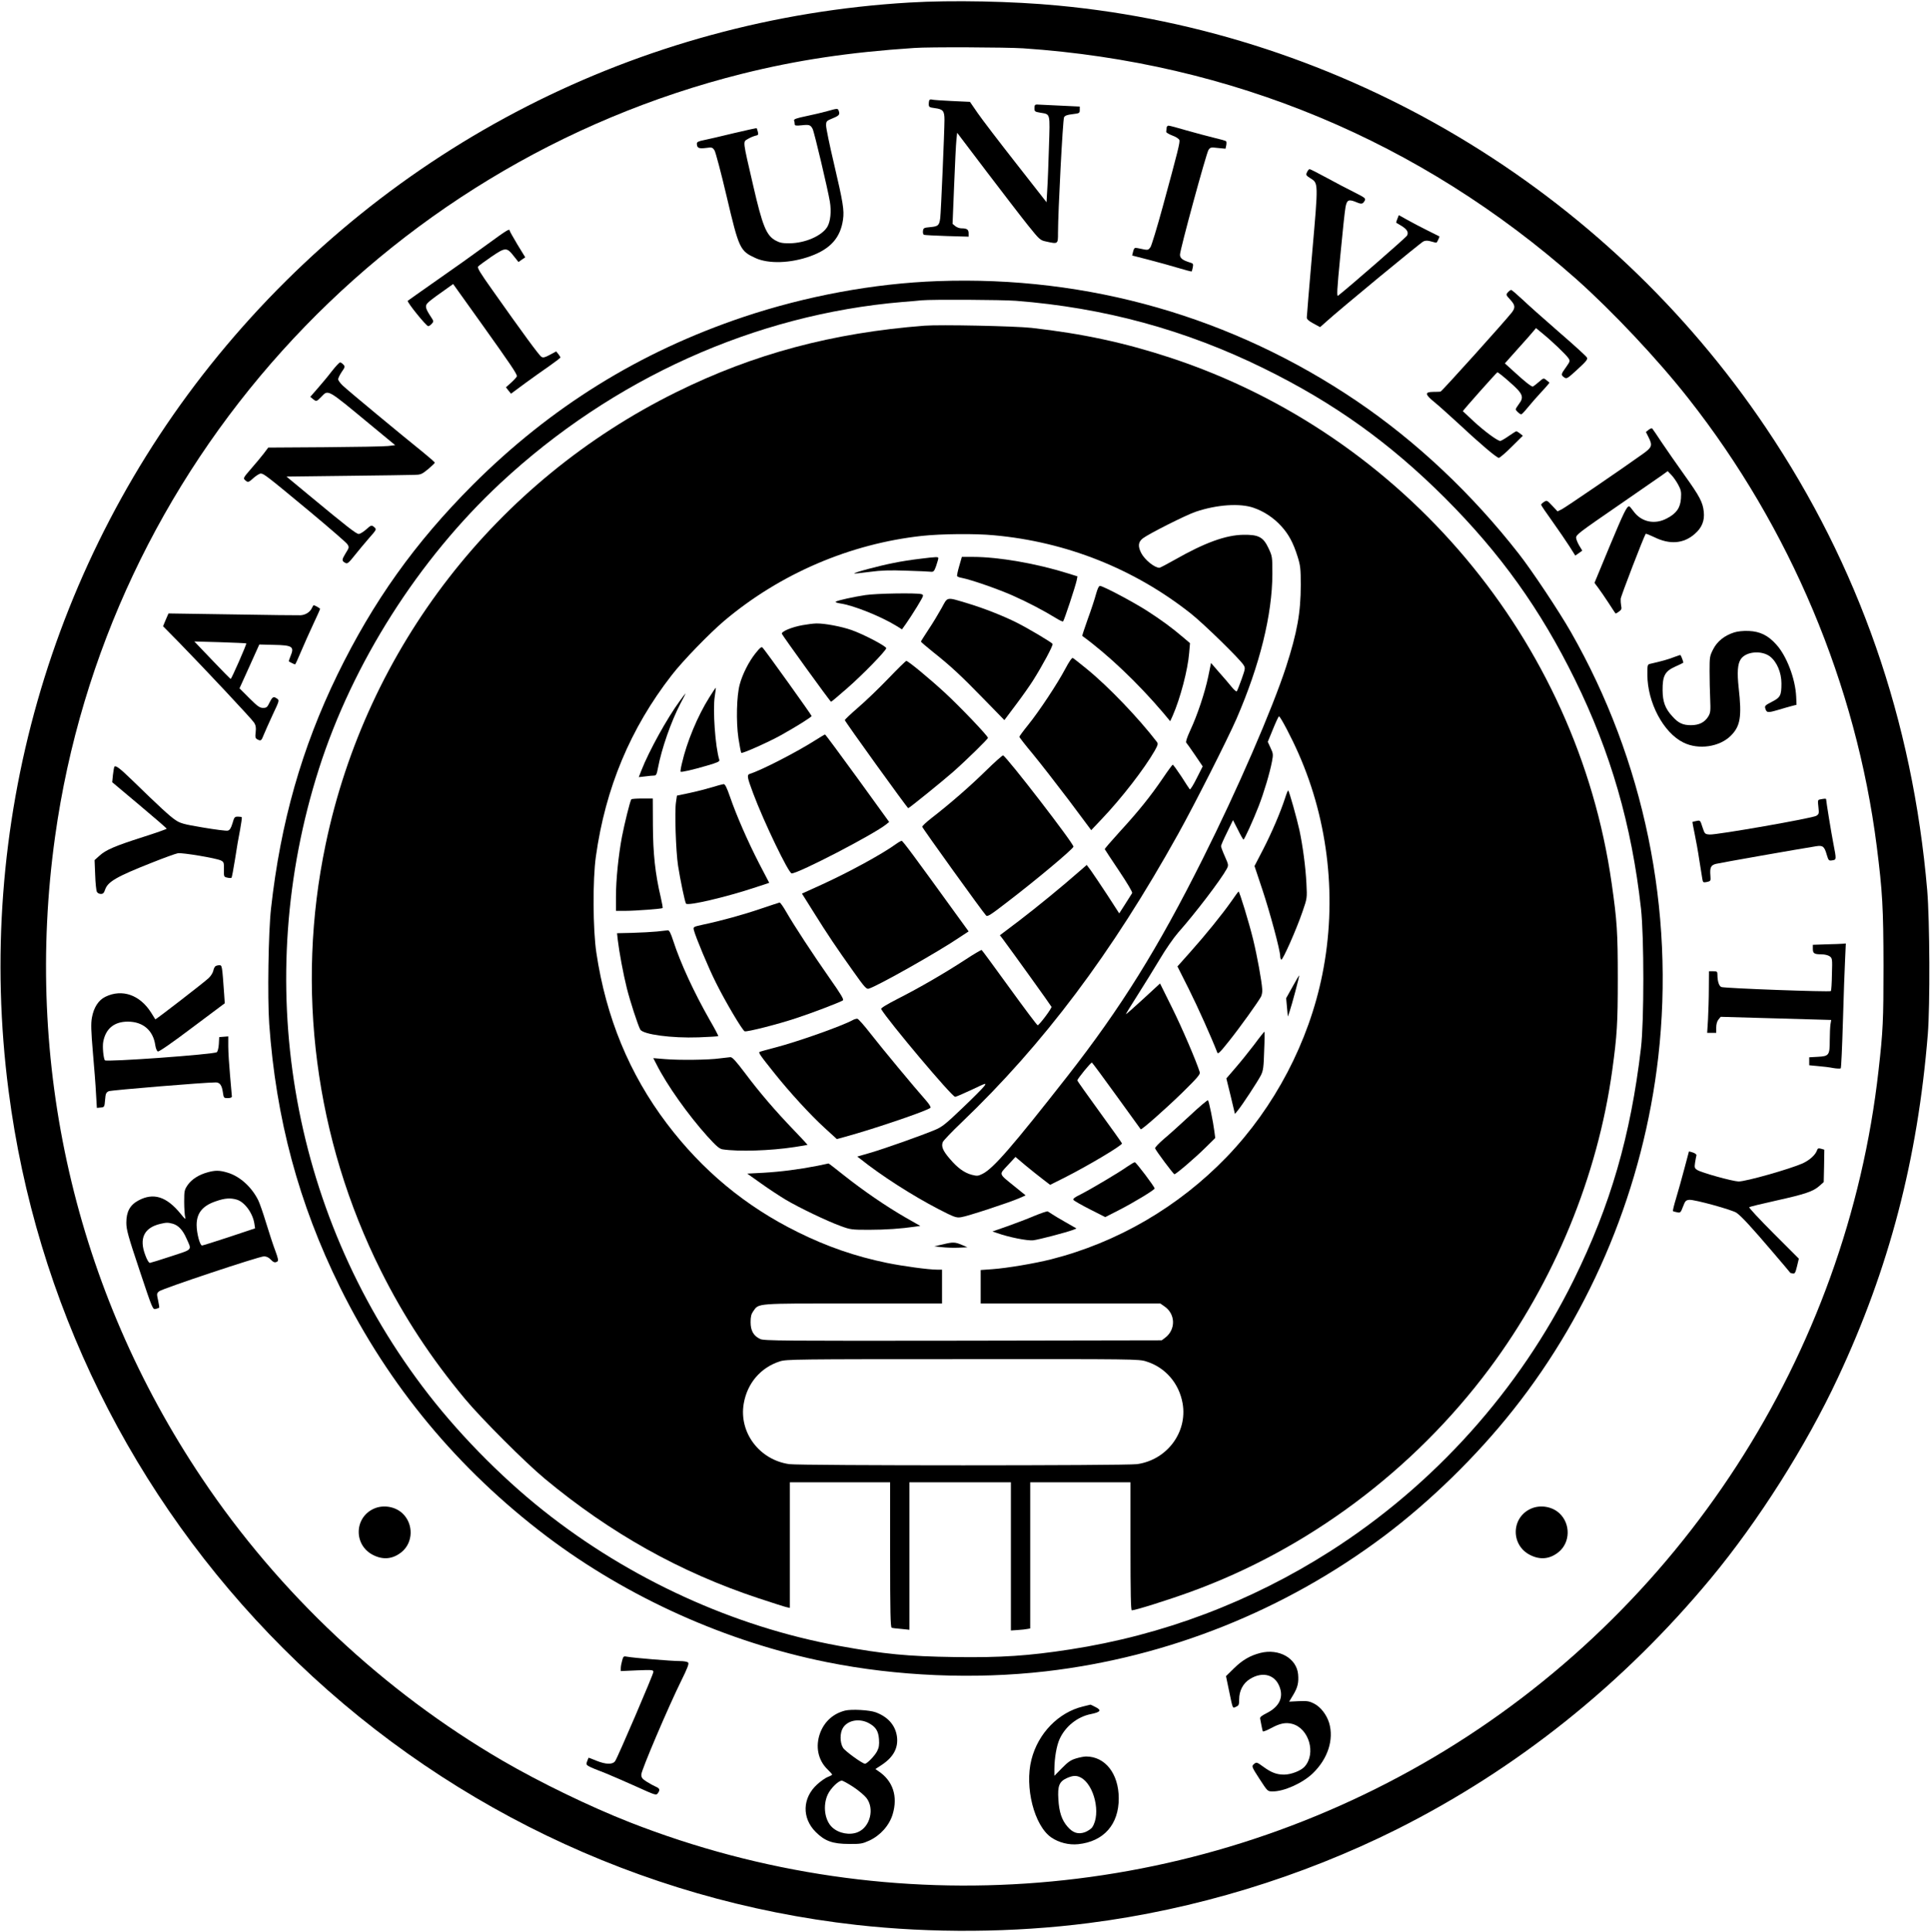 <?xml version="1.0" standalone="no"?>
<!DOCTYPE svg PUBLIC "-//W3C//DTD SVG 20010904//EN" "http://www.w3.org/TR/2001/REC-SVG-20010904/DTD/svg10.dtd">
<svg xmlns="http://www.w3.org/2000/svg" version="1.0" width="1598" height="1599" viewBox="0 0 1598 1599" preserveAspectRatio="xMidYMid meet">

<g transform="translate(0,1599) scale(0.1,-0.1)" fill="#000000" stroke="none">
<path d="M7530 15969 c-2238 -132 -4300 -1185 -5724 -2922 -1391 -1698 -2019 -3900 -1735 -6087 226 -1747 1022 -3363 2274 -4615 1282 -1282 2953 -2088 4745 -2289 623 -70 1303 -65 1924 15 879 112 1761 381 2553 777 994 499 1870 1199 2599 2077 393 474 787 1094 1051 1659 425 906 661 1810 745 2846 19 240 16 938 -5 1190 -121 1409 -566 2686 -1334 3827 -1334 1984 -3498 3275 -5863 3497 -375 36 -879 46 -1230 25z m942 -379 c1727 -117 3288 -768 4578 -1909 300 -267 676 -666 931 -991 842 -1070 1388 -2370 1558 -3705 48 -380 55 -509 56 -990 0 -453 -4 -540 -41 -865 -263 -2354 -1640 -4479 -3684 -5687 -2020 -1193 -4475 -1392 -6655 -538 -331 130 -744 330 -1055 511 -985 574 -1850 1386 -2486 2334 -1051 1564 -1480 3436 -1218 5315 426 3052 2690 5564 5691 6315 450 112 880 177 1423 213 119 9 766 6 902 -3z"/>
<path d="M7697 15164 c-4 -4 -7 -20 -7 -35 0 -25 4 -28 50 -34 69 -9 80 -23 80 -98 0 -90 -29 -765 -35 -812 -8 -61 -17 -69 -82 -75 -54 -5 -58 -7 -61 -33 -2 -16 2 -29 10 -31 7 -2 93 -7 191 -10 l177 -5 0 28 c0 31 -14 41 -60 41 -15 0 -38 8 -50 18 l-23 19 13 319 c7 175 15 345 19 377 l6 58 245 -323 c135 -177 289 -378 343 -445 94 -117 100 -122 148 -132 100 -22 99 -23 99 72 0 174 40 938 50 956 7 14 26 21 70 26 57 7 60 8 60 35 l0 28 -167 8 c-93 5 -177 9 -188 9 -16 0 -20 -7 -20 -30 0 -28 3 -30 50 -38 83 -14 79 1 70 -282 -4 -137 -10 -297 -14 -354 l-6 -105 -253 323 c-139 177 -282 364 -317 415 l-64 93 -151 7 c-83 4 -157 9 -164 12 -6 2 -15 1 -19 -2z"/>
<path d="M6850 15070 c-36 -10 -114 -29 -173 -41 -83 -17 -107 -26 -102 -37 3 -7 5 -21 5 -29 0 -13 9 -15 58 -10 62 7 73 3 90 -29 14 -26 126 -501 143 -602 14 -83 5 -166 -21 -210 -46 -75 -184 -135 -315 -136 -57 0 -79 4 -115 24 -75 42 -107 120 -184 455 -88 380 -86 359 -45 384 18 11 46 23 62 27 25 5 28 9 22 32 -4 15 -8 29 -10 31 -2 1 -88 -17 -192 -42 -103 -25 -214 -51 -245 -57 -43 -8 -58 -16 -58 -28 0 -37 15 -44 73 -37 52 7 56 6 73 -20 9 -14 55 -187 101 -383 102 -433 110 -449 238 -508 109 -50 293 -44 457 16 165 60 247 153 268 302 11 78 1 140 -75 464 -36 152 -65 293 -65 314 0 37 2 39 55 61 54 22 61 31 49 63 -7 20 -12 19 -94 -4z"/>
<path d="M9659 14930 c-1 -11 -2 -25 -3 -31 -1 -6 22 -20 51 -31 29 -10 54 -27 58 -37 6 -19 -11 -88 -138 -553 -46 -169 -92 -319 -101 -333 -14 -22 -23 -25 -47 -21 -16 3 -42 9 -59 12 -26 5 -30 2 -38 -28 l-8 -33 140 -36 c78 -20 188 -51 245 -68 57 -17 106 -30 108 -28 1 2 6 17 9 34 5 26 3 32 -17 38 -67 20 -89 37 -89 67 0 41 217 837 236 867 15 22 20 23 79 16 l62 -6 6 28 c3 15 2 31 -1 34 -4 4 -50 17 -102 29 -52 13 -155 40 -228 61 -73 22 -139 39 -147 39 -8 0 -16 -9 -16 -20z"/>
<path d="M10822 14565 c-11 -23 -9 -27 27 -50 67 -42 67 -30 16 -613 -25 -286 -45 -529 -45 -540 0 -15 16 -29 55 -50 l55 -30 53 47 c104 95 780 653 803 663 18 8 35 8 65 -1 22 -7 42 -11 44 -9 7 9 26 50 23 51 -2 1 -46 23 -98 49 -52 26 -127 65 -166 87 l-72 40 -12 -30 c-7 -16 -11 -31 -9 -33 2 -1 21 -13 42 -25 47 -29 62 -54 47 -81 -8 -16 -484 -430 -570 -497 -13 -10 -11 39 18 335 18 191 37 371 43 400 12 59 26 65 93 37 40 -17 50 -14 66 15 9 18 1 24 -82 66 -51 25 -154 79 -229 120 -75 41 -140 74 -146 74 -5 0 -15 -11 -21 -25z"/>
<path d="M4030 13964 c-95 -70 -279 -201 -409 -291 -130 -91 -240 -169 -245 -173 -9 -9 153 -210 170 -210 6 0 19 9 29 20 17 19 17 21 -9 60 -42 64 -48 86 -28 109 9 12 61 52 116 90 l98 70 241 -337 c231 -324 287 -406 287 -426 0 -5 -20 -28 -45 -51 l-46 -41 21 -27 21 -26 112 83 c62 45 154 111 205 146 50 35 92 67 92 71 0 4 -8 16 -17 28 l-18 22 -52 -28 c-41 -22 -56 -26 -70 -17 -18 10 -157 200 -409 557 -98 138 -124 180 -115 191 6 7 56 44 110 81 116 79 127 79 185 5 l39 -49 28 20 28 19 -65 106 c-35 59 -64 110 -64 115 0 19 -24 4 -190 -117z"/>
<path d="M7765 13663 c-529 -19 -1090 -123 -1610 -297 -862 -290 -1594 -744 -2241 -1390 -479 -480 -823 -962 -1120 -1570 -295 -606 -471 -1224 -550 -1936 -22 -198 -30 -736 -15 -955 56 -786 244 -1487 586 -2180 403 -816 978 -1508 1713 -2064 671 -506 1487 -873 2318 -1040 580 -117 1224 -144 1814 -76 1009 117 1976 503 2795 1116 384 288 769 663 1073 1047 658 828 1080 1855 1202 2921 139 1216 -117 2459 -725 3522 -98 171 -318 502 -429 644 -388 497 -847 929 -1341 1264 -1031 698 -2224 1039 -3470 994z m646 -163 c731 -57 1404 -240 2054 -560 582 -286 1042 -616 1501 -1074 458 -459 788 -919 1074 -1501 296 -601 470 -1204 547 -1895 26 -234 26 -934 0 -1155 -86 -729 -252 -1301 -557 -1920 -449 -910 -1155 -1697 -2016 -2246 -659 -420 -1387 -695 -2155 -813 -343 -53 -569 -68 -949 -63 -402 6 -584 24 -965 93 -872 159 -1735 554 -2448 1121 -362 288 -725 660 -1001 1028 -1098 1458 -1415 3358 -855 5112 280 876 826 1734 1504 2365 928 864 2107 1395 3325 1498 69 5 141 12 160 14 88 8 660 5 781 -4z"/>
<path d="M7655 13294 c-762 -59 -1414 -233 -2055 -550 -1493 -737 -2565 -2118 -2904 -3744 -250 -1192 -87 -2441 458 -3530 190 -380 415 -723 697 -1061 134 -161 500 -527 659 -659 544 -452 1121 -775 1770 -990 113 -37 217 -71 233 -74 l27 -6 0 520 0 520 415 0 415 0 0 -600 c0 -472 3 -601 13 -604 6 -3 42 -7 80 -10 l67 -7 0 611 0 610 420 0 420 0 0 -613 0 -614 58 4 c31 2 67 6 80 9 l22 4 0 605 0 605 415 0 415 0 0 -530 c0 -391 3 -530 11 -530 29 0 302 86 484 152 972 352 1848 1006 2477 1849 537 720 896 1592 1017 2469 40 291 46 389 46 760 0 382 -6 476 -51 790 -286 2008 -1717 3711 -3654 4349 -381 125 -725 199 -1150 247 -138 15 -756 28 -885 18z m2726 -1508 c86 -30 166 -83 229 -153 60 -66 98 -136 134 -251 23 -74 26 -99 26 -235 0 -227 -30 -393 -121 -675 -113 -348 -403 -1018 -691 -1592 -371 -742 -676 -1231 -1121 -1800 -457 -583 -613 -763 -702 -807 -36 -18 -45 -19 -88 -8 -62 16 -119 57 -184 134 -56 65 -71 101 -57 137 5 12 74 85 154 161 681 651 1244 1400 1794 2388 135 242 410 786 484 955 193 445 296 862 297 1200 0 142 -1 146 -32 212 -43 92 -82 113 -208 111 -145 -2 -319 -65 -567 -206 -65 -37 -123 -67 -128 -67 -41 0 -122 66 -151 122 -29 57 -25 92 14 122 52 39 355 192 438 220 175 59 367 72 480 32z m-2151 -227 c599 -54 1162 -278 1630 -648 105 -83 400 -371 435 -424 17 -27 17 -29 -15 -120 -18 -50 -36 -96 -40 -100 -4 -4 -24 14 -45 40 -21 26 -68 81 -104 121 l-64 74 -23 -112 c-28 -134 -90 -320 -149 -446 -28 -61 -39 -96 -33 -102 6 -6 38 -52 73 -103 l63 -93 -50 -99 c-27 -55 -53 -96 -57 -91 -4 5 -36 53 -70 107 -35 53 -67 97 -71 97 -3 0 -41 -51 -82 -112 -100 -147 -199 -271 -356 -442 -70 -77 -126 -142 -125 -145 1 -3 54 -84 118 -179 69 -103 113 -177 109 -185 -4 -6 -30 -47 -57 -90 l-50 -78 -99 153 c-55 84 -116 174 -135 201 l-35 47 -60 -52 c-142 -125 -351 -296 -499 -409 l-160 -121 24 -31 c71 -95 399 -551 403 -561 4 -12 -97 -147 -114 -153 -4 -2 -108 137 -232 308 -124 171 -228 313 -232 315 -3 2 -64 -33 -135 -80 -175 -114 -379 -232 -556 -322 -99 -51 -145 -79 -141 -87 58 -99 585 -725 612 -726 7 -1 69 26 137 58 120 57 125 59 105 31 -11 -16 -93 -98 -181 -182 -138 -132 -169 -157 -227 -181 -115 -48 -412 -153 -530 -188 l-114 -33 24 -18 c175 -140 433 -305 647 -416 132 -68 148 -74 188 -68 49 6 401 122 481 157 l54 24 -89 72 c-138 112 -133 97 -59 177 l64 69 83 -70 c46 -38 111 -90 144 -115 l60 -46 120 60 c188 95 475 265 475 283 0 3 -83 120 -185 260 -102 140 -185 258 -185 261 0 13 114 153 121 148 4 -2 97 -127 205 -277 108 -149 198 -273 199 -275 6 -8 203 166 343 302 125 123 151 153 146 170 -27 88 -146 366 -229 533 l-100 202 -140 -129 c-77 -71 -141 -127 -143 -126 -1 2 42 73 96 157 54 85 137 219 185 299 47 80 116 179 152 220 142 160 353 437 402 527 16 31 16 33 -15 103 -18 40 -32 78 -32 86 0 7 22 58 50 114 l49 101 41 -80 c22 -45 43 -81 46 -81 7 0 79 157 125 275 44 113 93 277 111 372 11 58 10 66 -12 112 l-23 50 43 105 c24 59 46 106 50 106 11 0 105 -178 163 -311 249 -565 319 -1212 196 -1824 -112 -560 -395 -1099 -791 -1511 -399 -414 -905 -709 -1457 -849 -136 -34 -361 -72 -483 -81 l-98 -7 0 -138 0 -139 744 0 743 0 33 -23 c94 -63 97 -193 7 -261 l-28 -21 -1646 -3 c-1504 -2 -1648 -1 -1679 14 -55 26 -79 69 -79 139 0 46 5 67 22 91 48 67 13 64 827 64 l736 0 0 140 0 140 -43 0 c-69 0 -282 29 -414 56 -258 53 -494 134 -738 255 -433 214 -789 509 -1084 899 -310 410 -503 878 -583 1413 -29 191 -31 607 -4 797 79 567 286 1061 627 1500 90 117 312 346 437 452 462 389 1040 637 1637 702 159 17 440 20 595 5z m1261 -6839 c158 -49 272 -181 301 -348 41 -239 -130 -467 -377 -502 -95 -13 -2785 -13 -2880 0 -247 35 -418 262 -377 501 29 169 140 299 300 350 54 17 129 18 1513 18 1423 1 1458 1 1520 -19z"/>
<path d="M7614 11364 c-62 -7 -158 -22 -215 -34 -118 -23 -332 -80 -326 -87 2 -2 60 4 128 13 96 13 165 15 304 10 99 -3 191 -7 204 -9 20 -2 27 5 42 48 9 28 18 56 18 63 1 14 -9 14 -155 -4z"/>
<path d="M7942 11304 c-12 -41 -20 -79 -17 -83 2 -5 21 -12 40 -15 76 -15 296 -91 420 -146 124 -55 260 -126 362 -189 26 -16 51 -28 55 -25 8 5 102 289 113 341 l6 32 -80 25 c-258 81 -573 136 -786 136 l-91 0 -22 -76z"/>
<path d="M9075 11073 c-10 -38 -40 -130 -68 -206 -27 -76 -48 -139 -46 -141 215 -157 458 -388 667 -633 l61 -73 21 46 c63 144 125 380 136 519 l7 81 -59 50 c-94 80 -176 140 -300 220 -120 76 -362 204 -387 204 -9 0 -20 -24 -32 -67z"/>
<path d="M7165 11064 c-98 -15 -222 -42 -244 -54 -8 -4 5 -10 35 -15 112 -16 342 -109 471 -189 l41 -26 35 49 c19 27 61 91 92 142 55 92 56 94 33 101 -42 11 -371 6 -463 -8z"/>
<path d="M7796 10956 c-25 -45 -73 -125 -108 -177 -34 -52 -63 -97 -63 -100 0 -3 45 -42 100 -86 149 -118 232 -196 420 -389 l171 -175 96 128 c53 70 116 160 140 198 78 123 170 294 163 305 -8 13 -203 129 -295 175 -111 56 -274 120 -400 158 -190 57 -171 60 -224 -37z"/>
<path d="M6645 10815 c-90 -16 -178 -53 -171 -72 8 -19 400 -562 407 -562 3 -1 64 51 136 114 128 112 315 304 321 329 3 15 -184 114 -286 150 -85 30 -223 56 -291 55 -25 0 -77 -7 -116 -14z"/>
<path d="M6256 10583 c-54 -67 -108 -172 -131 -258 -26 -94 -31 -308 -11 -445 10 -63 20 -118 24 -122 8 -8 221 87 328 146 122 68 254 150 254 159 0 8 -379 537 -405 565 -10 11 -21 2 -59 -45z"/>
<path d="M8820 10453 c-65 -123 -216 -351 -309 -466 -39 -48 -71 -92 -71 -96 0 -5 50 -69 111 -142 61 -74 195 -246 298 -382 l186 -249 89 94 c161 169 351 414 437 564 26 47 29 57 18 72 -152 198 -402 459 -579 603 -58 47 -110 89 -117 92 -7 5 -30 -28 -63 -90z"/>
<path d="M7355 10373 c-77 -80 -189 -188 -250 -240 -60 -52 -110 -99 -110 -104 0 -11 517 -728 525 -729 8 0 281 221 370 299 108 95 290 273 290 283 0 16 -232 259 -358 375 -134 123 -304 263 -318 262 -5 0 -72 -66 -149 -146z"/>
<path d="M5873 10217 c-96 -152 -187 -370 -227 -547 -9 -35 -13 -66 -11 -68 6 -6 99 15 218 50 86 25 107 34 103 47 -34 110 -55 413 -38 526 6 38 10 70 9 72 -2 1 -26 -35 -54 -80z"/>
<path d="M5628 10187 c-104 -142 -255 -414 -318 -576 l-21 -54 53 6 c29 4 62 7 74 7 17 0 22 10 32 64 30 158 108 383 187 534 24 45 43 82 41 82 -1 0 -23 -28 -48 -63z"/>
<path d="M6750 9862 c-147 -94 -443 -247 -539 -277 -29 -9 -26 -25 25 -162 89 -238 294 -663 319 -663 57 0 683 325 784 407 l23 19 -262 362 c-145 199 -265 362 -269 362 -3 0 -40 -22 -81 -48z"/>
<path d="M8160 9607 c-130 -127 -290 -267 -450 -391 -41 -32 -75 -64 -74 -70 1 -11 501 -706 529 -735 11 -11 38 6 166 105 245 187 547 440 557 465 8 19 -554 747 -583 756 -5 1 -71 -57 -145 -130z"/>
<path d="M5895 9473 c-44 -13 -127 -35 -185 -47 l-105 -22 -8 -55 c-12 -76 -1 -405 17 -524 19 -121 56 -299 66 -315 13 -21 331 53 580 136 l109 36 -84 161 c-93 181 -187 395 -241 552 -27 78 -41 105 -53 104 -9 -1 -52 -12 -96 -26z"/>
<path d="M10640 9383 c-40 -122 -110 -285 -182 -425 l-71 -137 66 -198 c62 -186 147 -501 147 -550 0 -12 4 -24 9 -27 11 -7 127 254 176 399 38 110 38 110 32 230 -7 139 -30 311 -58 443 -20 92 -84 321 -93 329 -2 2 -14 -26 -26 -64z"/>
<path d="M5227 9373 c-11 -17 -57 -204 -77 -308 -29 -153 -50 -358 -50 -497 l0 -118 78 0 c83 0 302 17 308 23 3 2 -4 42 -15 89 -46 195 -64 363 -65 595 l-1 223 -87 0 c-48 0 -89 -3 -91 -7z"/>
<path d="M7420 9004 c-117 -85 -397 -237 -621 -339 l-159 -72 96 -153 c118 -189 187 -291 327 -488 95 -134 111 -152 130 -146 71 20 579 307 754 426 l73 48 -93 128 c-358 495 -452 622 -462 622 -5 -1 -26 -12 -45 -26z"/>
<path d="M10196 8530 c-78 -111 -215 -280 -341 -421 l-106 -119 94 -187 c75 -150 187 -400 236 -526 5 -16 23 2 97 95 91 114 240 322 265 368 7 14 12 41 10 60 -4 68 -42 277 -76 416 -33 135 -112 394 -120 394 -2 0 -29 -36 -59 -80z"/>
<path d="M6300 8468 c-143 -49 -331 -101 -483 -133 -77 -17 -78 -18 -72 -44 14 -56 121 -313 183 -436 77 -155 219 -395 238 -402 18 -7 277 59 424 108 124 40 365 132 389 148 10 7 -15 49 -112 187 -135 193 -287 424 -358 547 -24 42 -48 76 -54 76 -5 -1 -75 -24 -155 -51z"/>
<path d="M5440 8279 c-41 -4 -133 -9 -203 -11 l-128 -3 6 -55 c12 -102 46 -284 75 -400 27 -108 91 -304 111 -342 22 -41 260 -73 483 -65 87 3 160 8 163 10 2 3 -30 64 -72 136 -128 225 -241 468 -301 654 -20 62 -33 87 -44 86 -8 -1 -49 -5 -90 -10z"/>
<path d="M10702 7822 l-53 -95 7 -76 7 -76 14 40 c17 48 84 298 80 301 -1 1 -26 -41 -55 -94z"/>
<path d="M7057 7544 c-89 -48 -449 -176 -637 -225 -63 -17 -121 -32 -128 -35 -16 -5 -3 -24 121 -179 127 -159 297 -344 414 -451 l102 -93 73 20 c241 66 675 214 702 239 5 5 -11 32 -38 62 -95 107 -368 436 -459 553 -51 66 -100 121 -108 122 -8 1 -27 -4 -42 -13z"/>
<path d="M10384 7342 c-45 -59 -115 -146 -156 -193 l-74 -86 36 -147 35 -147 23 28 c36 43 167 243 192 292 19 38 23 65 27 203 4 87 4 158 2 158 -2 0 -41 -48 -85 -108z"/>
<path d="M5960 7229 c-90 -13 -335 -16 -453 -6 l-98 8 27 -52 c86 -171 261 -417 419 -593 76 -84 102 -106 128 -110 131 -20 394 -12 596 19 58 9 106 17 107 18 1 1 -49 56 -113 122 -155 161 -285 313 -405 473 -77 102 -105 132 -121 131 -12 -1 -51 -6 -87 -10z"/>
<path d="M9856 6759 c-77 -72 -175 -160 -218 -196 -43 -37 -77 -72 -74 -79 9 -23 151 -213 160 -214 13 0 170 134 259 222 l79 78 -7 53 c-10 80 -45 251 -53 259 -4 4 -70 -52 -146 -123z"/>
<path d="M9335 6334 c-72 -51 -300 -186 -384 -229 -57 -28 -70 -39 -62 -49 6 -7 67 -42 136 -77 l126 -64 112 57 c123 63 297 168 297 180 0 14 -154 218 -164 217 -6 0 -33 -16 -61 -35z"/>
<path d="M6765 6339 c-148 -29 -303 -49 -445 -57 l-133 -7 114 -81 c63 -45 153 -104 201 -133 112 -67 348 -180 459 -220 81 -30 93 -31 235 -31 135 0 265 9 381 26 l43 6 -123 70 c-160 92 -352 224 -507 347 -69 55 -127 100 -130 100 -3 -1 -45 -10 -95 -20z"/>
<path d="M8564 5925 c-56 -24 -156 -62 -224 -86 l-123 -43 39 -13 c98 -35 250 -65 299 -60 48 6 269 64 329 86 l29 12 -89 51 c-49 28 -100 58 -114 68 -14 9 -29 19 -35 22 -5 3 -55 -14 -111 -37z"/>
<path d="M7810 5690 l-75 -17 65 -7 c36 -4 98 -6 138 -4 l72 3 -41 18 c-61 26 -77 27 -159 7z"/>
<path d="M12485 13570 c-17 -19 -17 -21 19 -60 42 -46 44 -66 14 -106 -56 -72 -580 -654 -591 -656 -7 -1 -34 -2 -62 -2 -69 -1 -67 -20 7 -81 34 -27 123 -107 198 -176 182 -170 322 -289 340 -289 8 0 56 41 107 92 l92 91 -24 19 c-13 10 -26 18 -30 18 -4 0 -32 -18 -64 -40 -31 -22 -63 -40 -69 -40 -23 0 -131 80 -220 162 -48 45 -88 83 -90 84 -4 2 277 318 286 322 5 1 51 -35 102 -81 110 -96 121 -123 76 -182 -14 -19 -26 -38 -26 -43 0 -11 34 -42 46 -42 5 1 29 26 54 57 25 31 76 89 114 130 38 40 67 75 65 76 -2 1 -14 11 -26 21 -22 18 -23 18 -64 -18 -24 -20 -45 -36 -48 -36 -14 0 -65 41 -145 114 l-86 78 107 120 c60 66 118 132 129 146 l22 26 58 -48 c76 -62 191 -172 211 -202 14 -22 13 -26 -21 -74 -42 -58 -43 -64 -15 -84 21 -14 26 -11 110 66 74 68 87 84 78 99 -5 10 -109 105 -232 211 -122 106 -259 228 -304 271 -45 42 -86 77 -91 77 -5 0 -17 -9 -27 -20z"/>
<path d="M2748 12918 c-30 -40 -84 -104 -118 -143 l-61 -70 21 -17 c29 -24 31 -23 70 17 59 61 46 68 394 -220 l218 -180 -58 -7 c-33 -4 -269 -8 -526 -10 l-467 -3 -37 -49 c-20 -26 -67 -83 -105 -126 -64 -74 -67 -79 -50 -94 24 -22 28 -21 72 19 22 19 48 35 58 35 25 0 53 -22 405 -314 162 -135 303 -257 312 -271 16 -25 16 -27 -15 -76 -32 -53 -33 -62 -1 -79 16 -9 27 0 76 62 32 40 86 105 120 144 60 68 63 72 45 88 -24 22 -28 21 -72 -19 -22 -19 -48 -35 -59 -35 -20 0 -96 59 -417 325 l-181 150 496 6 c274 3 525 7 558 8 58 1 65 4 118 47 31 26 56 50 56 54 0 4 -44 43 -97 86 -172 138 -627 515 -665 552 -21 20 -38 43 -38 53 0 9 13 36 29 60 28 40 29 45 14 61 -9 10 -21 18 -27 18 -7 0 -37 -33 -68 -72z"/>
<path d="M13650 12432 l-22 -18 21 -42 c35 -69 30 -85 -46 -139 -189 -135 -642 -444 -672 -459 l-35 -17 -44 47 c-43 46 -45 46 -68 31 -13 -8 -24 -19 -24 -23 0 -5 42 -67 94 -139 51 -72 115 -165 141 -206 l48 -76 29 20 29 21 -26 43 c-14 24 -25 53 -25 63 0 26 17 39 370 282 162 112 316 218 341 236 l47 34 30 -31 c16 -16 42 -53 57 -81 23 -43 27 -58 23 -114 -5 -78 -38 -125 -118 -166 -100 -53 -211 -29 -275 60 -16 22 -32 41 -35 41 -20 2 -46 -52 -160 -325 l-128 -309 30 -40 c17 -22 55 -78 86 -125 30 -47 57 -87 58 -88 1 -2 14 4 28 15 21 15 25 23 19 48 -3 17 -5 43 -4 58 1 21 189 509 207 538 2 3 34 -10 72 -28 127 -63 243 -54 335 28 58 50 82 109 74 182 -8 79 -33 127 -162 307 -65 91 -149 212 -188 270 -38 58 -73 109 -77 113 -4 4 -17 -1 -30 -11z"/>
<path d="M2582 10956 c-15 -33 -53 -57 -94 -59 -18 -1 -272 2 -563 7 l-530 8 -23 -53 -22 -53 138 -140 c222 -228 595 -626 616 -658 14 -23 17 -40 13 -78 -5 -42 -3 -51 13 -60 30 -16 34 -13 54 38 10 26 44 100 74 166 54 114 56 119 37 132 -30 22 -39 17 -63 -31 -19 -40 -26 -45 -54 -45 -27 0 -46 13 -114 81 l-81 81 82 181 82 182 117 -3 c160 -3 175 -14 140 -97 -8 -20 -14 -38 -12 -40 6 -5 47 -25 51 -25 3 0 25 48 50 108 25 59 70 160 101 226 31 65 56 122 56 126 0 5 -43 30 -54 30 -1 0 -8 -11 -14 -24z m-543 -292 c5 -5 -122 -294 -129 -294 -3 0 -72 70 -153 155 l-148 155 213 -6 c117 -4 215 -8 217 -10z"/>
<path d="M14359 10755 c-81 -26 -140 -73 -174 -139 -29 -57 -30 -65 -30 -180 0 -67 2 -170 5 -231 4 -98 3 -114 -15 -145 -30 -49 -76 -73 -144 -73 -67 0 -105 17 -155 74 -59 64 -79 120 -80 214 -1 120 19 158 103 196 36 16 66 31 68 33 3 3 -13 48 -23 64 -1 1 -24 -6 -52 -17 -44 -18 -106 -35 -194 -55 -28 -6 -28 -7 -28 -90 0 -231 133 -482 299 -563 125 -62 299 -36 392 57 79 79 92 156 65 396 -14 128 -9 197 17 237 42 64 171 76 242 23 57 -44 95 -133 95 -223 0 -101 -9 -117 -80 -153 -53 -27 -60 -34 -54 -53 11 -38 19 -39 105 -14 46 14 100 29 119 34 l35 9 -3 68 c-7 148 -79 337 -165 431 -67 75 -134 108 -227 112 -47 2 -92 -3 -121 -12z"/>
<path d="M946 9642 c-2 -4 -7 -35 -11 -67 l-6 -60 225 -189 c124 -104 226 -192 226 -196 0 -3 -89 -35 -197 -69 -234 -75 -306 -106 -360 -155 l-40 -36 5 -122 c2 -68 9 -131 14 -140 5 -10 19 -18 33 -18 18 0 26 8 35 35 22 66 94 108 388 224 100 40 197 75 215 78 37 6 318 -41 356 -60 24 -12 26 -17 25 -74 -1 -61 0 -62 28 -68 16 -4 32 -4 35 -1 3 3 16 72 29 153 12 81 31 192 42 245 10 54 16 100 14 103 -3 3 -18 5 -33 5 -26 0 -30 -5 -44 -55 -13 -42 -22 -56 -39 -61 -13 -3 -105 9 -206 26 -162 27 -188 35 -229 63 -45 30 -132 110 -356 328 -105 102 -139 127 -149 111z"/>
<path d="M15072 9373 c-22 -4 -22 -8 -16 -63 6 -54 5 -59 -17 -73 -30 -20 -826 -159 -883 -155 -40 3 -41 4 -60 61 -18 57 -19 58 -50 51 -17 -3 -32 -7 -33 -8 -1 0 7 -44 18 -96 11 -52 29 -151 39 -220 11 -69 22 -139 25 -156 5 -29 7 -31 38 -25 31 7 32 9 29 50 -6 70 3 89 46 100 31 8 684 123 830 146 54 9 68 -2 87 -70 15 -49 17 -51 45 -47 36 5 36 6 10 139 -17 87 -60 351 -60 367 0 6 -11 6 -48 -1z"/>
<path d="M15123 8173 l-113 -4 0 -33 c0 -39 12 -46 74 -46 23 0 52 -7 65 -16 22 -16 23 -20 19 -149 -1 -74 -5 -136 -9 -139 -9 -9 -889 23 -908 34 -19 10 -31 50 -31 101 0 26 -3 29 -35 29 l-35 0 -1 -142 c0 -79 -4 -194 -7 -256 l-7 -112 38 0 37 0 0 44 c0 28 7 52 18 66 l19 23 457 -13 458 -13 -6 -36 c-3 -20 -6 -79 -6 -132 0 -124 -6 -132 -99 -137 l-71 -4 0 -33 0 -33 73 -7 c39 -3 97 -10 126 -16 30 -5 58 -6 62 -2 4 5 12 179 18 388 6 209 14 440 18 513 l6 132 -24 -2 c-13 -1 -75 -4 -136 -5z"/>
<path d="M1784 7992 c-6 -4 -15 -21 -18 -38 -4 -17 -21 -45 -39 -61 -38 -36 -438 -345 -441 -341 -1 2 -17 27 -35 56 -93 147 -240 198 -378 131 -58 -28 -97 -89 -112 -173 -9 -50 -7 -108 8 -287 11 -123 23 -277 26 -342 l7 -118 32 3 c30 3 31 4 36 63 4 52 8 61 30 72 20 9 795 73 887 73 33 0 50 -24 58 -80 7 -49 8 -50 41 -50 21 0 34 5 34 13 0 6 -7 84 -15 172 -8 88 -15 197 -15 243 l0 83 -37 -3 -38 -3 -3 -57 c-2 -33 -9 -61 -17 -68 -22 -18 -917 -83 -927 -67 -12 20 -21 115 -13 154 20 108 91 166 203 166 127 0 211 -73 228 -197 4 -25 13 -47 21 -50 9 -4 121 74 284 197 l270 202 -5 75 c-17 239 -17 240 -40 240 -11 0 -26 -4 -32 -8z"/>
<path d="M15045 6469 c-13 -39 -61 -82 -119 -109 -109 -48 -468 -150 -531 -150 -48 1 -306 72 -342 95 -23 15 -24 21 -18 62 4 25 9 51 11 58 3 7 -8 17 -27 24 -18 6 -33 10 -35 9 -1 -2 -18 -66 -38 -143 -20 -77 -51 -186 -68 -243 -17 -56 -29 -104 -26 -107 2 -3 18 -7 34 -10 27 -6 30 -3 49 47 18 47 23 53 52 56 41 4 358 -83 392 -108 42 -30 127 -123 291 -315 85 -99 154 -181 154 -182 1 0 10 -3 21 -5 16 -2 21 7 34 60 l15 63 -209 209 c-115 115 -206 213 -202 217 4 4 103 28 220 54 243 54 309 76 361 122 l36 32 3 134 2 134 -27 8 c-22 6 -28 3 -33 -12z"/>
<path d="M1720 6286 c-71 -19 -132 -57 -165 -104 -28 -41 -30 -49 -30 -140 0 -54 4 -110 8 -126 7 -25 1 -21 -37 26 -117 144 -226 178 -351 110 -69 -37 -99 -93 -99 -183 0 -57 14 -109 109 -393 109 -326 109 -327 135 -321 14 4 26 8 28 10 2 2 -2 29 -9 61 -12 54 -12 58 9 75 29 23 827 289 868 289 20 0 39 -9 54 -25 25 -26 37 -30 57 -17 10 6 5 27 -17 87 -17 44 -51 148 -76 230 -25 83 -55 168 -66 190 -56 112 -155 200 -257 229 -64 19 -99 19 -161 2z m239 -226 c65 -18 133 -110 147 -198 l6 -40 -213 -71 c-118 -39 -220 -71 -226 -71 -18 0 -45 102 -45 170 0 98 49 159 159 196 74 26 120 29 172 14z m-528 -200 c45 -13 82 -51 112 -120 46 -102 57 -89 -125 -149 -90 -30 -169 -54 -177 -55 -8 -1 -24 25 -38 64 -53 139 -10 227 124 259 52 12 63 12 104 1z"/>
<path d="M3095 3501 c-164 -74 -167 -302 -6 -383 84 -43 165 -34 237 25 96 79 99 232 7 319 -61 58 -161 74 -238 39z"/>
<path d="M12675 3501 c-164 -74 -167 -302 -6 -383 84 -43 165 -34 237 25 96 79 99 232 7 319 -61 58 -161 74 -238 39z"/>
<path d="M10435 2307 c-85 -22 -147 -58 -217 -126 l-67 -66 25 -120 c33 -158 28 -147 59 -133 22 10 25 17 25 61 0 71 32 132 87 167 112 71 222 35 254 -83 22 -81 -18 -150 -113 -198 -44 -22 -58 -34 -54 -47 2 -9 7 -35 11 -57 4 -22 9 -43 11 -47 3 -4 33 8 67 26 75 41 123 50 176 36 139 -37 200 -245 103 -354 -30 -34 -113 -66 -170 -66 -62 0 -106 17 -172 65 -55 40 -57 41 -81 19 -16 -15 -14 -22 49 -119 67 -103 67 -104 108 -104 92 -2 249 68 333 149 125 120 177 280 136 418 -21 68 -70 132 -125 160 -39 20 -56 23 -126 20 l-80 -4 33 55 c38 63 47 103 41 172 -13 133 -159 215 -313 176z"/>
<path d="M5151 2243 c-6 -21 -11 -49 -11 -62 l0 -24 135 6 c125 5 135 4 135 -13 0 -19 -292 -700 -316 -737 -20 -31 -76 -30 -156 2 -34 14 -62 25 -64 25 -1 0 -7 -14 -13 -31 -12 -34 -15 -32 159 -100 41 -17 151 -64 244 -106 161 -73 169 -76 182 -58 21 28 17 41 -16 55 -16 7 -50 25 -75 41 -38 24 -45 34 -45 60 0 35 226 565 332 779 49 99 64 138 56 147 -6 8 -35 13 -72 13 -66 0 -381 26 -433 36 -30 6 -32 4 -42 -33z"/>
<path d="M8967 1864 c-203 -49 -372 -222 -427 -440 -58 -228 23 -546 164 -644 63 -43 146 -64 223 -56 212 22 337 164 336 381 -1 203 -112 345 -271 345 -15 0 -53 -7 -82 -16 -44 -13 -67 -29 -117 -80 l-63 -64 0 57 c1 91 18 193 44 249 48 104 147 183 258 205 80 16 91 32 39 58 -22 12 -42 21 -43 20 -2 0 -29 -7 -61 -15z m-19 -588 c112 -59 169 -300 96 -411 -8 -13 -35 -31 -59 -41 -57 -21 -102 -7 -147 46 -47 54 -69 121 -75 226 -7 111 7 146 70 175 50 22 79 24 115 5z"/>
<path d="M6997 1830 c-98 -25 -170 -90 -206 -184 -42 -113 -18 -228 63 -305 20 -19 36 -38 36 -41 0 -3 -16 -12 -35 -19 -19 -7 -59 -35 -89 -62 -123 -112 -128 -278 -12 -394 75 -75 140 -99 276 -99 95 -1 111 2 168 28 92 43 165 125 193 217 45 150 2 279 -120 359 l-23 16 55 36 c94 63 135 138 124 230 -12 95 -74 166 -177 204 -53 19 -199 27 -253 14z m193 -102 c61 -32 83 -66 88 -136 3 -45 0 -68 -16 -99 -19 -37 -83 -103 -100 -103 -21 0 -165 104 -182 132 -26 43 -27 122 -1 164 38 63 132 82 211 42z m-125 -530 c44 -29 92 -70 108 -90 70 -88 32 -242 -70 -284 -66 -28 -158 -11 -212 39 -63 58 -80 181 -37 273 24 51 88 114 116 114 9 0 52 -24 95 -52z"/>
</g>
</svg>